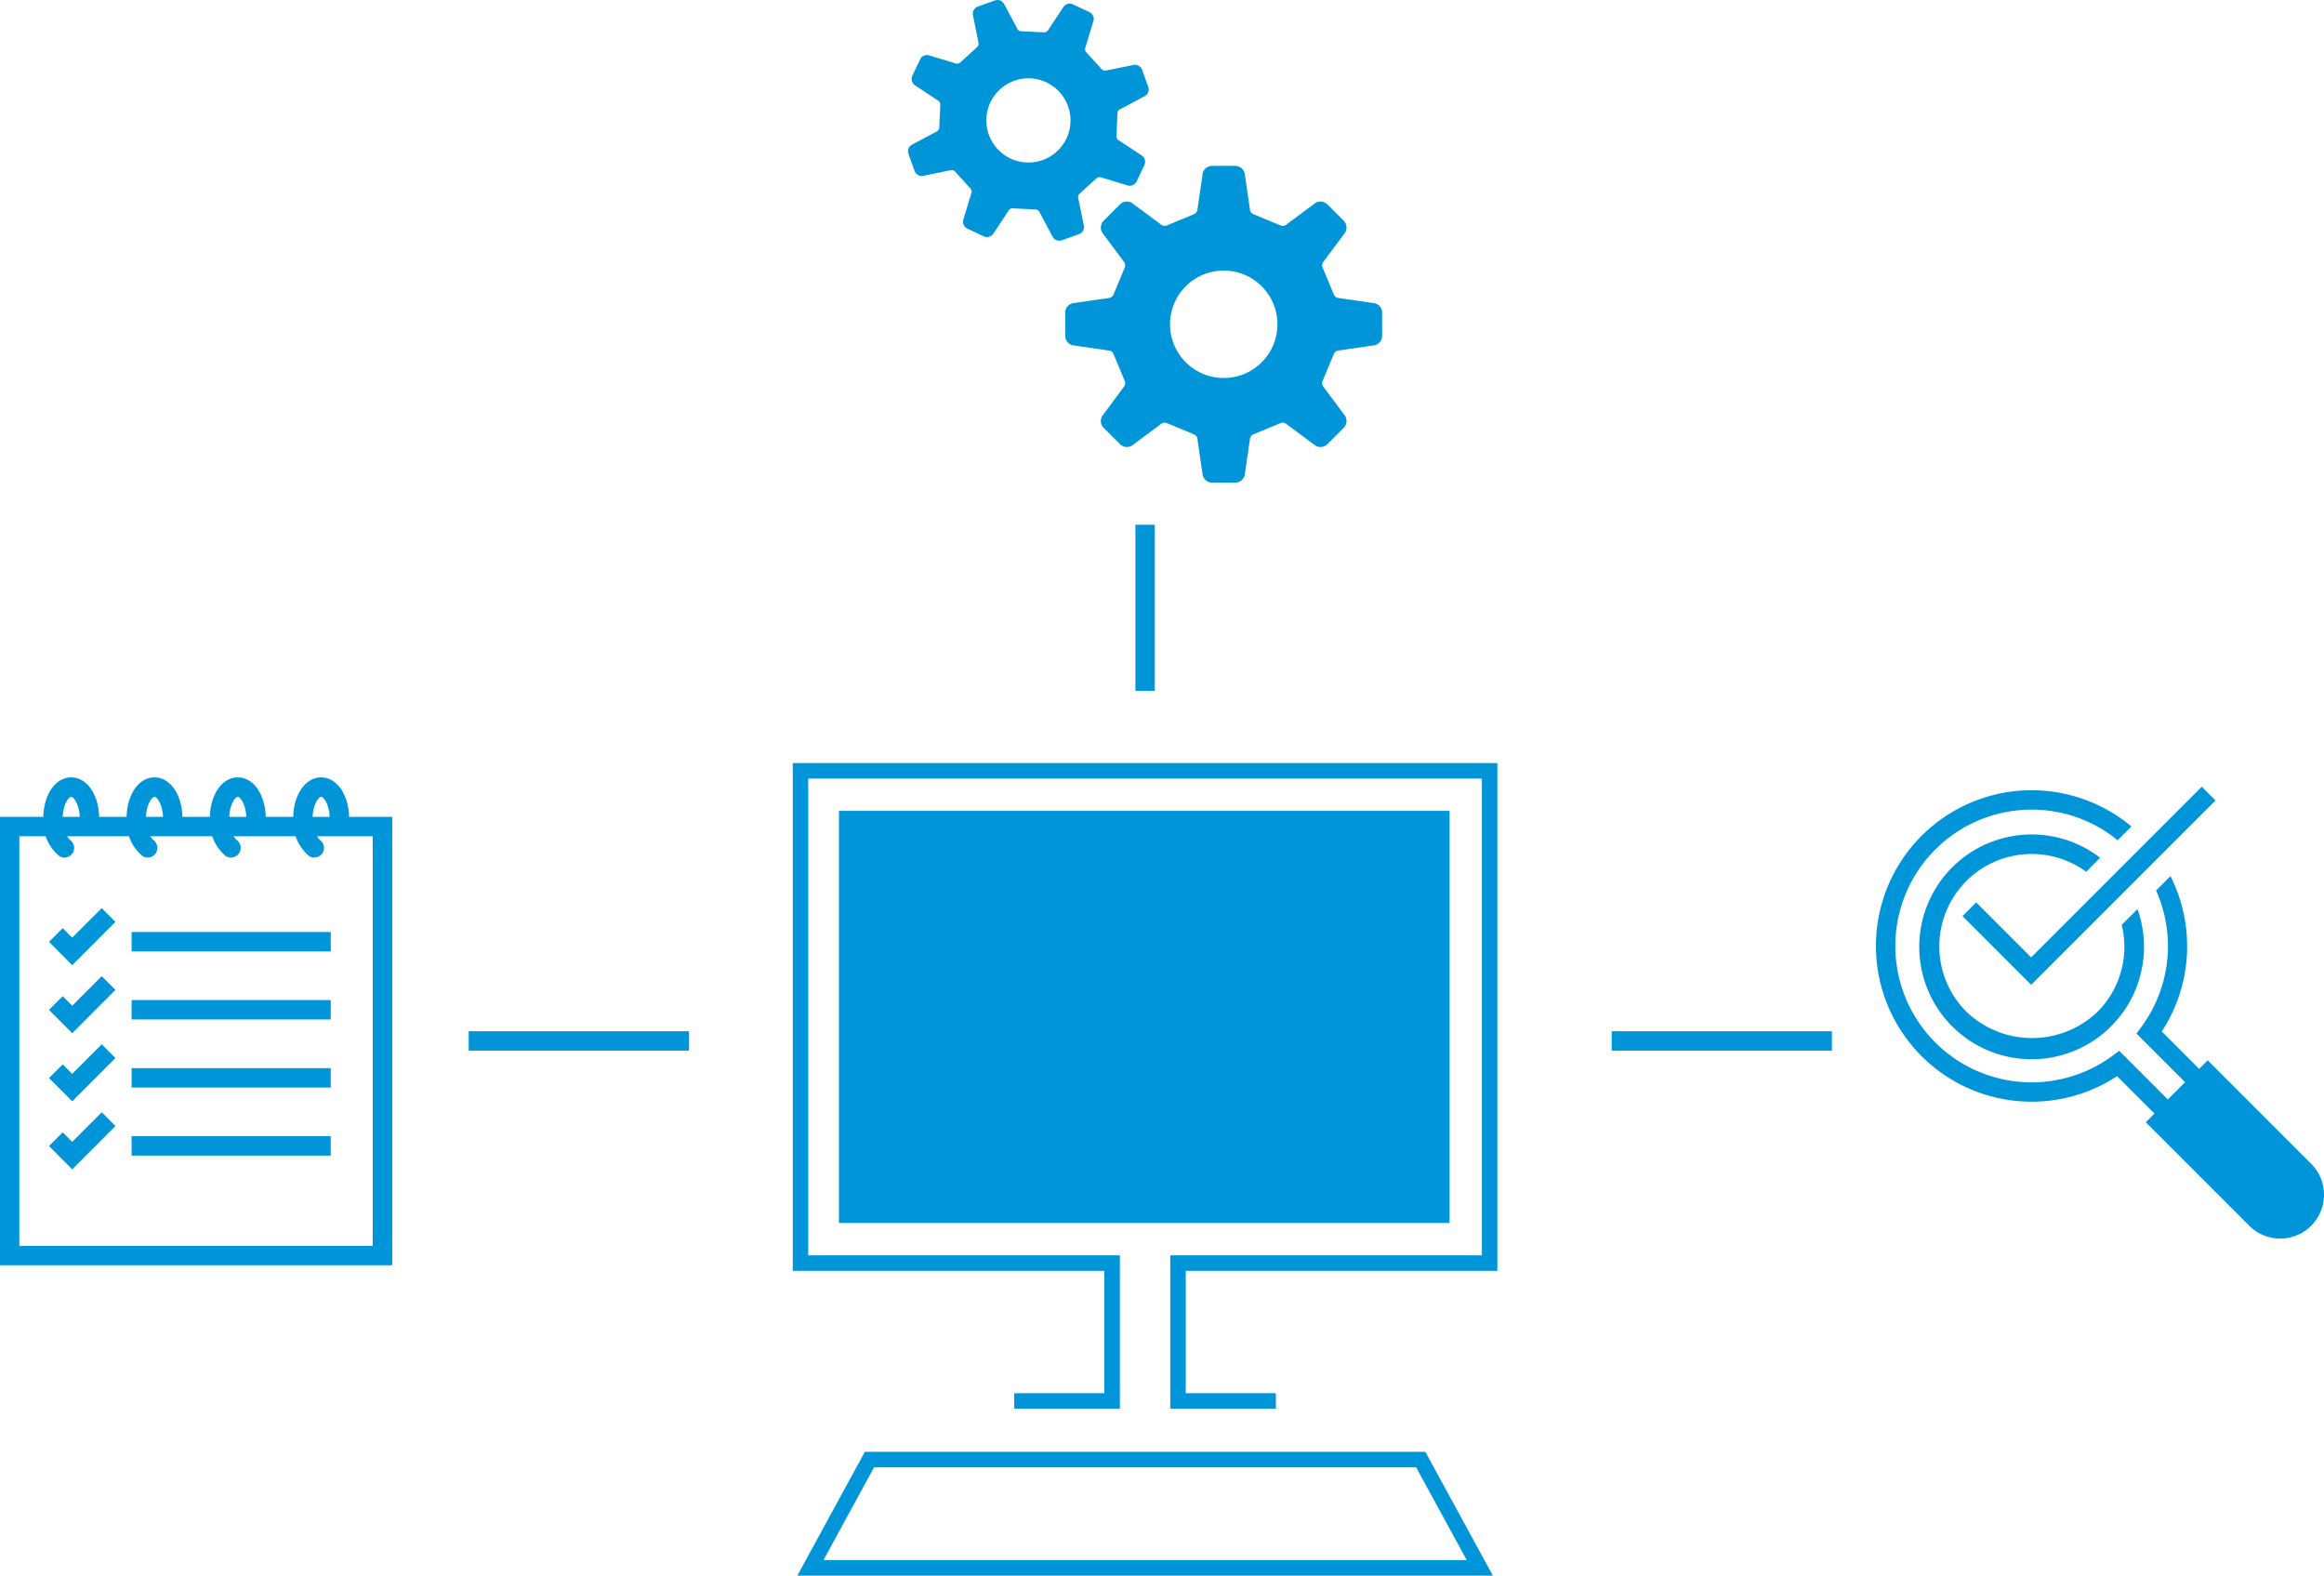 <svg xmlns="http://www.w3.org/2000/svg" width="129.548" height="87.814" viewBox="0 0 129.548 87.814"><g fill="#0095D9"><g><path d="M71.123 78.51h-5.887v-8.547h17.37v-26.574h-37.552v26.573h17.371v8.547h-5.889v-.862h5.024v-6.82h-17.368v-28.3h39.277v28.3h-17.37v6.82h5.023z"/><path d="M46.766 45.191h34.038v22.968h-34.038z"/><path d="M83.219 87.814h-38.774l3.765-6.9h31.244zm-37.316-.867h35.858l-2.821-5.17h-30.217z"/></g><g><path d="M120.067 318.342l-1.923-.28a.321.321 0 0 1-.271-.2l-.624-1.5a.32.32 0 0 1 .052-.33l1.152-1.545a.542.542 0 0 0-.029-.734l-.911-.911a.537.537 0 0 0-.732-.027l-1.547 1.15a.32.32 0 0 1-.33.052l-1.506-.624a.319.319 0 0 1-.2-.271l-.28-1.923a.54.54 0 0 0-.538-.5h-1.289a.539.539 0 0 0-.538.5l-.28 1.923a.318.318 0 0 1-.2.271l-1.506.624a.32.32 0 0 1-.33-.052l-1.547-1.15a.537.537 0 0 0-.732.027l-.911.911a.542.542 0 0 0-.029.734l1.15 1.545a.318.318 0 0 1 .053.33l-.624 1.5a.318.318 0 0 1-.27.2l-1.926.28a.539.539 0 0 0-.5.538v1.289a.54.54 0 0 0 .5.538l1.926.28a.315.315 0 0 1 .27.2l.624 1.5a.318.318 0 0 1-.053.33l-1.15 1.547a.542.542 0 0 0 .029.734l.911.91a.541.541 0 0 0 .732.029l1.547-1.152a.32.32 0 0 1 .33-.052l1.506.624a.315.315 0 0 1 .2.271l.28 1.923a.541.541 0 0 0 .538.5h1.289a.542.542 0 0 0 .538-.5l.28-1.923a.315.315 0 0 1 .2-.271l1.506-.624a.32.32 0 0 1 .33.052l1.547 1.152a.541.541 0 0 0 .732-.029l.911-.91a.54.54 0 0 0 .029-.734l-1.152-1.547a.32.32 0 0 1-.052-.33l.624-1.5a.318.318 0 0 1 .271-.2l1.923-.28a.54.54 0 0 0 .5-.538v-1.289a.539.539 0 0 0-.5-.538zm-6.211 3.3a2.994 2.994 0 1 1 .876-2.116 2.994 2.994 0 0 1-.876 2.116z" transform="translate(-43.523 -301.453)"/><path d="M103.669 314.505a.423.423 0 0 0 .265-.51l-.306-1.493a.255.255 0 0 1 .073-.252l.946-.861a.248.248 0 0 1 .257-.049l1.447.438a.424.424 0 0 0 .533-.216l.43-.912a.423.423 0 0 0-.173-.549l-1.26-.835a.249.249 0 0 1-.125-.231l.059-1.276a.25.25 0 0 1 .147-.216l1.346-.718a.423.423 0 0 0 .223-.529l-.342-.951a.422.422 0 0 0-.51-.264l-1.493.3a.249.249 0 0 1-.252-.074l-.861-.944a.252.252 0 0 1-.049-.258l.438-1.446a.422.422 0 0 0-.216-.533l-.912-.43a.425.425 0 0 0-.549.173l-.835 1.26a.254.254 0 0 1-.231.127l-1.276-.061a.257.257 0 0 1-.218-.147l-.716-1.346a.421.421 0 0 0-.529-.223l-.95.342a.422.422 0 0 0-.265.51l.3 1.493a.249.249 0 0 1-.073.252l-.944.861a.254.254 0 0 1-.258.049l-1.446-.438a.422.422 0 0 0-.533.216l-.43.912a.425.425 0 0 0 .173.549l1.26.835a.247.247 0 0 1 .125.229l-.059 1.276a.253.253 0 0 1-.147.218l-1.346.718a.421.421 0 0 0-.223.529l.342.95a.422.422 0 0 0 .51.265l1.493-.306a.249.249 0 0 1 .252.075l.859.944a.251.251 0 0 1 .05.258l-.438 1.446a.425.425 0 0 0 .216.533l.912.43a.429.429 0 0 0 .549-.173l.835-1.26a.247.247 0 0 1 .229-.127l1.277.061a.25.25 0 0 1 .218.147l.716 1.345a.424.424 0 0 0 .529.225zm-2.024-4.133a2.346 2.346 0 1 1 1.329-1.209 2.345 2.345 0 0 1-1.329 1.209z" transform="translate(-43.523 -301.453)"/></g><path d="M63.291 29.245h1.081v9.255h-1.081z"/><path d="M89.841 57.473h12.276v1.081h-12.276z"/><path d="M26.127 57.473h12.278v1.081h-12.278z"/><g><path d="M21.865 70.514h-21.865v-24.989h21.865zm-20.788-1.081h19.7v-22.827h-19.7z"/><path d="M7.336 51.943h11.101v1.081h-11.101z"/><path d="M4.026 53.791l-1.294-1.3.764-.764.529.53 1.646-1.645.764.764z"/><path d="M7.336 55.736h11.101v1.081h-11.101z"/><path d="M4.026 57.583l-1.294-1.3.764-.764.529.53 1.646-1.645.764.764z"/><path d="M7.336 59.53h11.101v1.081h-11.101z"/><path d="M4.026 61.377l-1.294-1.294.764-.764.529.529 1.646-1.645.764.764z"/><path d="M7.336 63.323h11.101v1.081h-11.101z"/><path d="M4.026 65.17l-1.294-1.3.764-.764.529.53 1.646-1.645.764.764z"/><path d="M47.114 349.249a.533.533 0 0 1-.306-.1 2.513 2.513 0 0 1-.873-2.076c0-1.309.669-2.295 1.557-2.295s1.558.986 1.558 2.295a3.676 3.676 0 0 1-.03.468.529.529 0 0 1-.583.469h-.024a.543.543 0 0 1-.466-.607 2.763 2.763 0 0 0 .022-.327c0-.755-.33-1.214-.477-1.214s-.476.458-.476 1.214a1.551 1.551 0 0 0 .405 1.186.539.539 0 0 1-.307.984z" transform="translate(-43.523 -301.453)"/><path d="M61.047 349.249a.536.536 0 0 1-.307-.1 2.513 2.513 0 0 1-.873-2.076c0-1.309.669-2.295 1.557-2.295s1.558.986 1.558 2.295a3.676 3.676 0 0 1-.03.468.528.528 0 0 1-.581.469h-.026a.543.543 0 0 1-.466-.607 2.4 2.4 0 0 0 .022-.327c0-.755-.33-1.214-.477-1.214s-.476.458-.476 1.214a1.551 1.551 0 0 0 .4 1.186.539.539 0 0 1-.306.984z" transform="translate(-43.523 -301.453)"/><path d="M56.4 349.249a.536.536 0 0 1-.307-.1 2.513 2.513 0 0 1-.872-2.076c0-1.309.667-2.295 1.557-2.295s1.558.986 1.558 2.295a3.493 3.493 0 0 1-.032.468.531.531 0 0 1-.587.468h-.02a.543.543 0 0 1-.466-.607 2.4 2.4 0 0 0 .023-.327c0-.755-.332-1.214-.477-1.214s-.476.458-.476 1.214a1.551 1.551 0 0 0 .405 1.186.54.54 0 0 1-.307.984z" transform="translate(-43.523 -301.453)"/><path d="M51.757 349.249a.538.538 0 0 1-.307-.1 2.513 2.513 0 0 1-.872-2.076c0-1.309.669-2.295 1.557-2.295s1.558.986 1.558 2.295a3.493 3.493 0 0 1-.032.468.53.53 0 0 1-.583.469h-.022a.543.543 0 0 1-.467-.607 2.4 2.4 0 0 0 .023-.327c0-.755-.331-1.214-.477-1.214s-.476.458-.476 1.214a1.551 1.551 0 0 0 .4 1.186.539.539 0 0 1-.307.984z" transform="translate(-43.523 -301.453)"/></g><g><path d="M172.343 366.3l-5.754-5.754-3.452 3.452 5.754 5.754a2.441 2.441 0 0 0 3.478-3.426z" transform="translate(-43.523 -301.453)"/><g><path d="M160.441 357.849a5.29 5.29 0 0 1-7.292 0 5.148 5.148 0 0 1 6.663-7.811l.78-.78a6.264 6.264 0 1 0 2.081 2.861l-.878.878a5.134 5.134 0 0 1-1.354 4.852z" transform="translate(-43.523 -301.453)"/><path d="M164.511 350.282l-.8.8a7.593 7.593 0 0 1-.817 7.6l-.277.373 2.711 2.711-.961.961-2.711-2.711-.374.278a7.6 7.6 0 1 1 0-12.239l.281.23.773-.773a8.679 8.679 0 1 0-.8 13.918l2.827 2.827 2.491-2.491-2.827-2.827a8.668 8.668 0 0 0 .484-8.657z" transform="translate(-43.523 -301.453)"/></g><path d="M113.224 54.885l-3.827-3.828.764-.764 3.063 3.064 9.51-9.51.764.764z"/></g></g></svg>